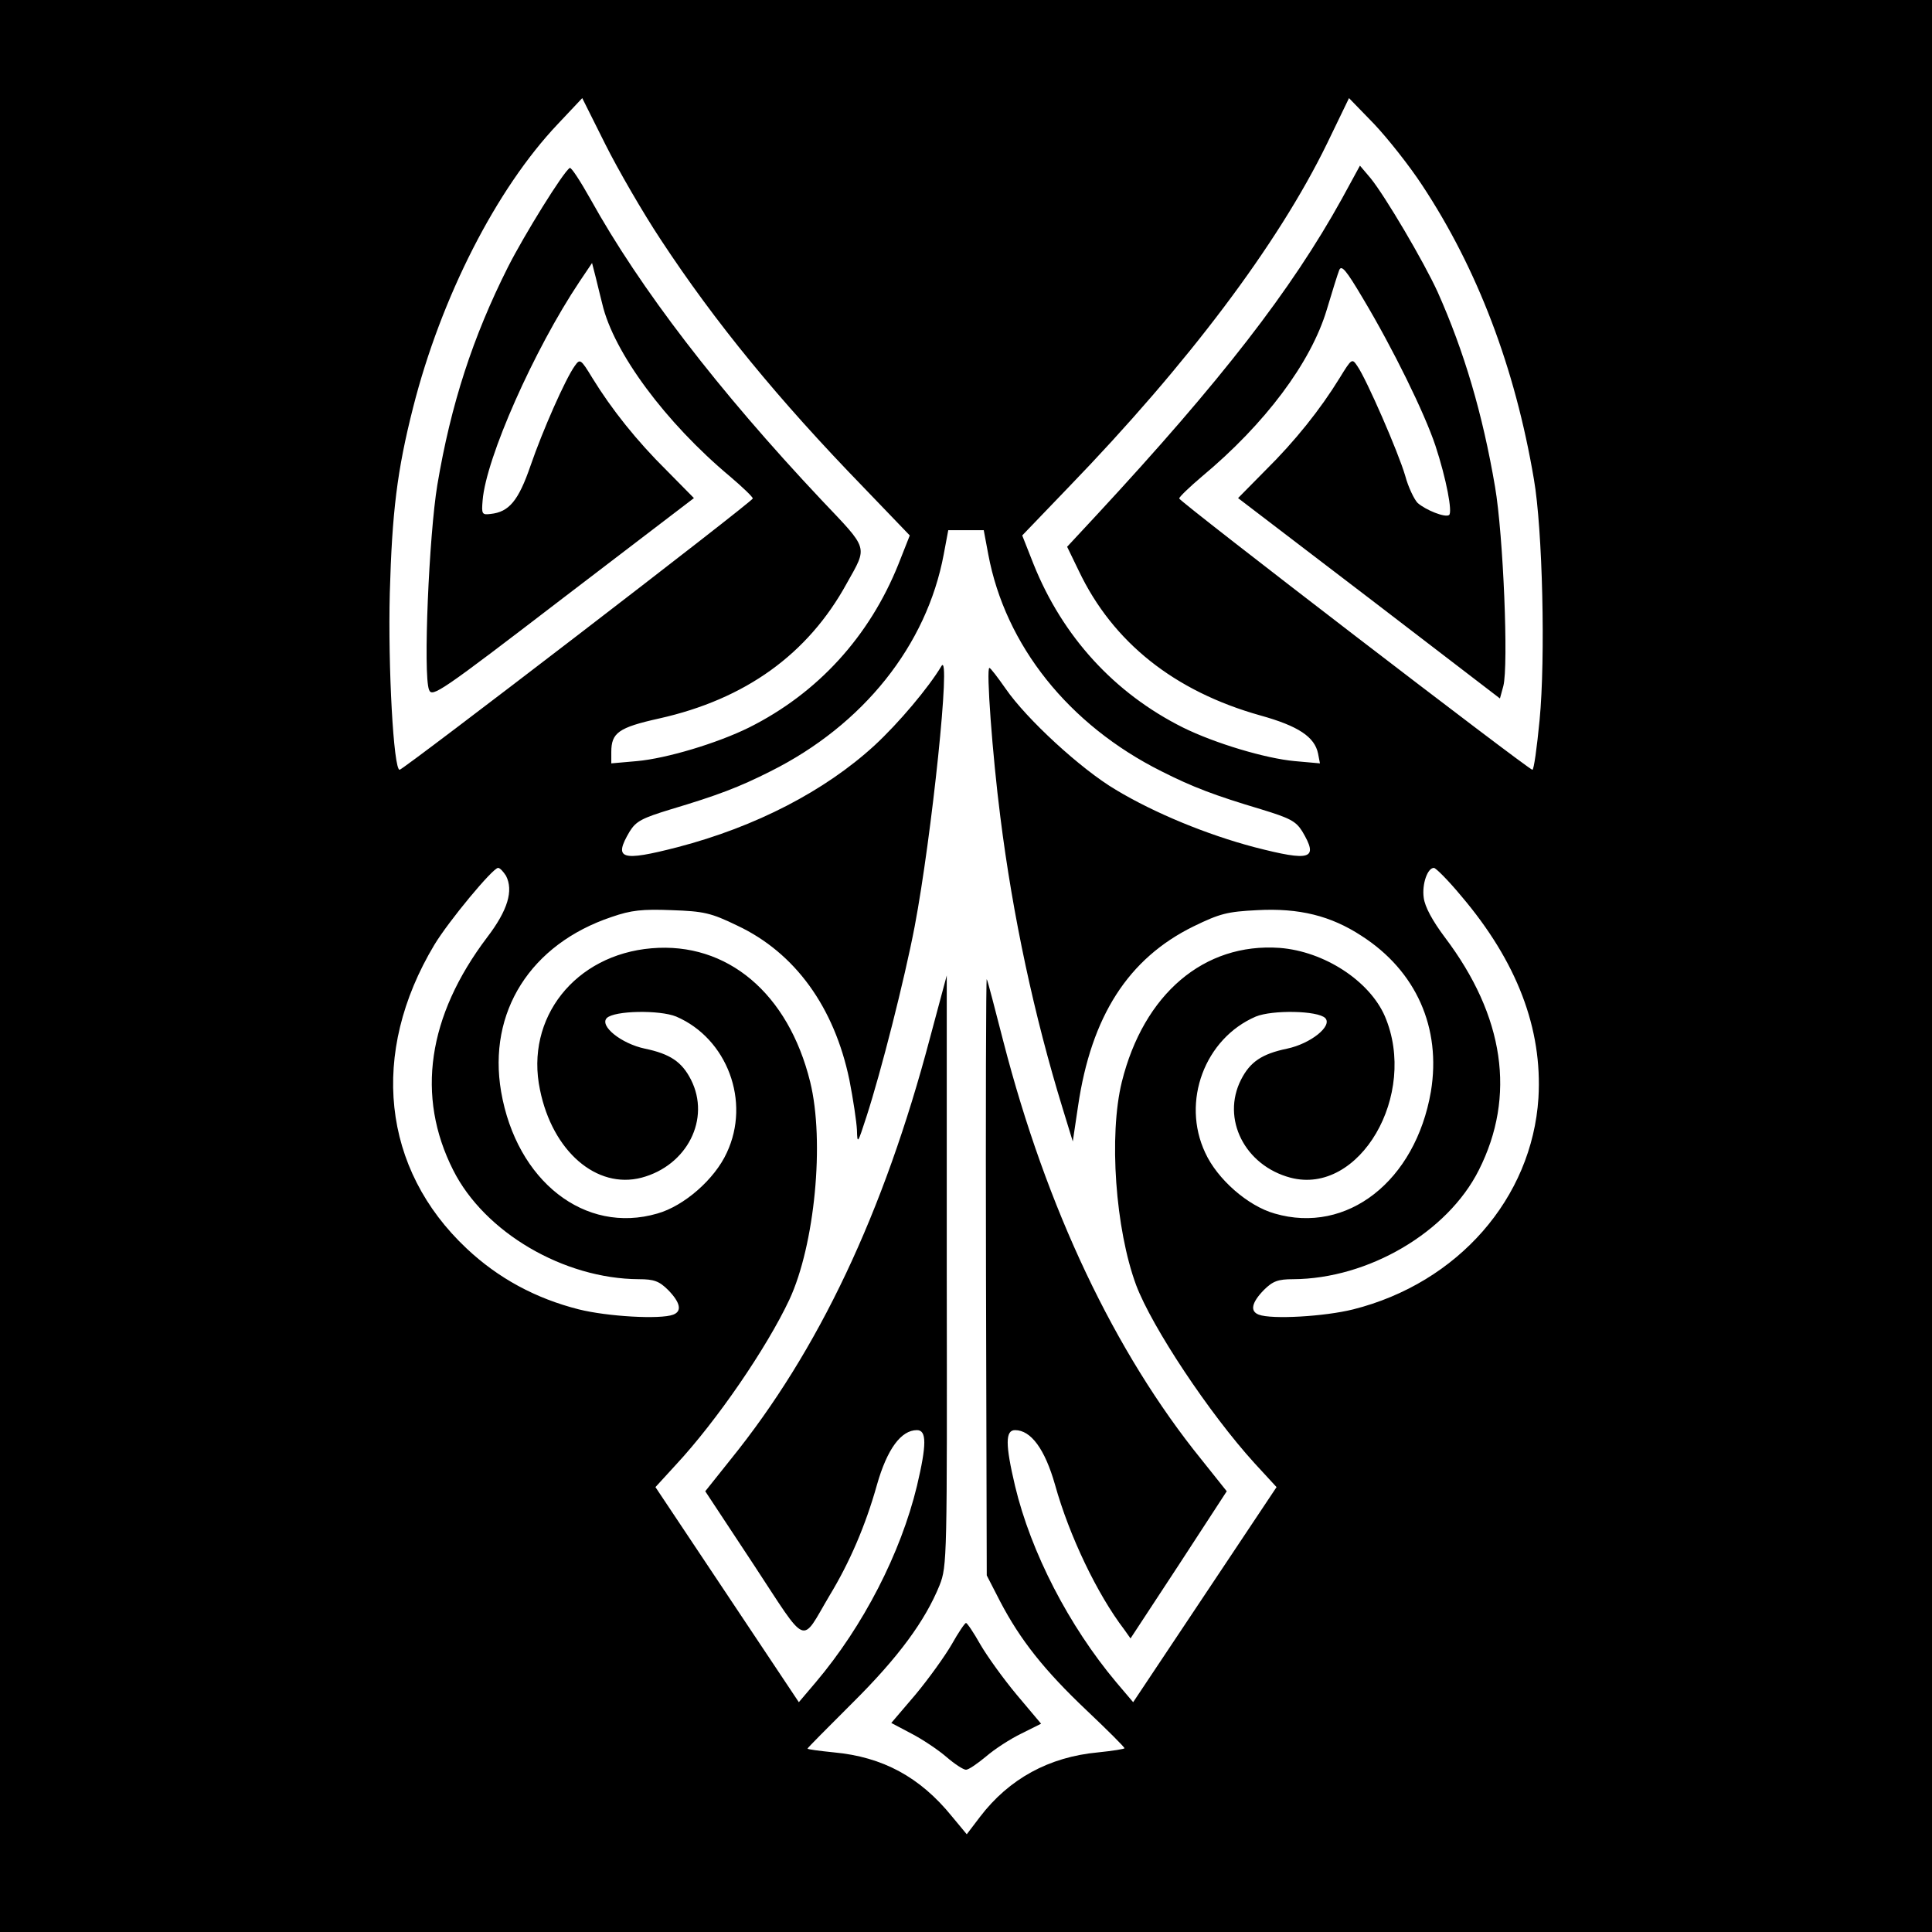 <?xml version="1.0" standalone="no"?>
<!DOCTYPE svg PUBLIC "-//W3C//DTD SVG 20010904//EN"
 "http://www.w3.org/TR/2001/REC-SVG-20010904/DTD/svg10.dtd">
<svg version="1.0" xmlns="http://www.w3.org/2000/svg"
 width="512pt" height="512pt" viewBox="0 0 512 512"
 preserveAspectRatio="xMidYMid meet">
<g transform="translate(0,512) scale(0.1,-0.1)"
fill="#000000" stroke="none">
<path d="M0 2560 l0 -2560 2560 0 2560 0 0 2560 0 2560 -2560 0 -2560 0 0
-2560z m1751 1925 c144 -219 311 -423 537 -656 l123 -128 -30 -76 c-77 -192
-214 -342 -396 -433 -85 -42 -219 -82 -297 -89 l-68 -6 0 30 c0 51 19 65 127
89 228 51 394 170 497 358 56 100 59 88 -67 221 -274 291 -481 561 -612 797
-27 48 -51 85 -55 83 -17 -10 -121 -178 -164 -263 -93 -185 -151 -363 -187
-577 -22 -132 -38 -503 -22 -543 8 -21 29 -7 355 243 l347 265 -72 73 c-79 78
-146 162 -197 245 -31 51 -33 52 -47 32 -25 -35 -85 -171 -117 -264 -32 -93
-57 -123 -106 -128 -23 -3 -24 0 -21 36 9 112 136 399 257 580 l33 49 10 -39
c5 -22 13 -52 17 -69 30 -129 168 -315 339 -458 33 -28 60 -54 60 -58 0 -8
-926 -719 -936 -719 -16 0 -31 273 -26 468 6 214 19 324 62 493 74 291 220
578 383 750 l65 69 61 -122 c34 -68 100 -182 147 -253z m2018 144 c146 -221
246 -483 296 -779 23 -132 31 -474 15 -639 -7 -72 -15 -131 -19 -131 -10 0
-936 711 -936 719 0 4 27 30 60 58 168 140 289 302 331 442 14 47 29 95 33
105 6 15 18 1 63 -75 79 -132 163 -303 192 -390 29 -88 46 -178 36 -184 -11
-7 -61 13 -83 32 -9 9 -25 42 -33 72 -18 62 -103 257 -127 291 -14 21 -15 20
-47 -32 -51 -83 -118 -167 -197 -245 l-72 -73 347 -265 347 -266 9 33 c14 54
0 400 -22 528 -33 194 -82 359 -152 516 -37 81 -139 254 -178 302 l-28 33 -48
-88 c-134 -242 -320 -482 -649 -837 l-79 -85 31 -64 c90 -189 253 -319 481
-383 101 -28 144 -57 153 -101 l5 -26 -67 6 c-77 7 -211 47 -296 89 -182 91
-319 241 -396 433 l-30 76 123 128 c316 327 555 644 685 911 l58 120 66 -68
c36 -38 94 -111 128 -163z m-1150 -978 c45 -241 213 -452 459 -575 83 -42 141
-64 265 -101 75 -23 91 -31 108 -58 44 -74 24 -81 -127 -42 -125 33 -264 90
-367 152 -93 55 -237 188 -292 268 -21 30 -40 55 -43 55 -9 0 8 -231 29 -395
33 -263 90 -528 165 -772 l27 -88 14 94 c35 238 133 391 306 476 70 34 89 39
169 43 111 6 195 -15 276 -68 145 -93 212 -244 184 -413 -41 -237 -222 -379
-414 -323 -71 20 -152 91 -184 161 -64 136 -1 303 134 361 44 18 164 16 184
-4 20 -21 -39 -68 -101 -81 -67 -14 -98 -35 -122 -82 -53 -104 10 -228 131
-260 183 -48 339 220 250 428 -41 94 -161 172 -279 181 -200 14 -360 -122
-418 -355 -35 -142 -17 -391 38 -539 42 -111 193 -339 314 -472 l58 -63 -190
-285 -190 -285 -45 53 c-125 149 -226 344 -268 520 -26 110 -26 148 0 148 42
0 79 -50 106 -145 38 -136 112 -290 183 -383 l17 -24 128 195 127 195 -67 84
c-230 284 -411 666 -525 1108 -22 85 -41 160 -44 165 -2 6 -3 -348 -2 -785 l2
-795 36 -70 c53 -101 116 -181 229 -288 55 -52 100 -97 100 -100 0 -2 -31 -7
-70 -11 -130 -12 -236 -70 -313 -171 l-35 -46 -39 47 c-85 105 -184 158 -313
170 -39 4 -70 8 -70 10 0 2 54 56 119 121 122 121 193 218 231 312 20 51 20
70 19 834 l0 782 -44 -164 c-123 -466 -296 -831 -529 -1119 l-67 -84 128 -194
c146 -222 124 -213 201 -83 54 89 96 187 126 294 27 95 64 145 106 145 26 0
26 -38 0 -148 -43 -178 -142 -371 -268 -520 l-45 -53 -190 285 -190 285 54 59
c108 116 241 310 301 438 67 144 94 419 55 577 -58 235 -220 371 -420 354
-203 -17 -336 -185 -296 -375 33 -163 150 -264 269 -233 121 32 184 156 131
260 -24 47 -55 68 -122 82 -62 13 -121 60 -101 81 20 20 140 22 184 4 135 -58
198 -225 134 -361 -32 -70 -113 -141 -184 -161 -192 -56 -373 86 -414 323 -36
211 78 391 293 463 52 18 81 21 159 18 85 -3 104 -7 174 -41 153 -72 257 -216
297 -409 10 -51 19 -111 20 -133 1 -38 2 -36 25 35 39 120 101 364 128 505 45
237 97 733 71 690 -34 -57 -113 -151 -178 -211 -131 -120 -314 -215 -521 -269
-151 -39 -171 -32 -127 42 17 27 33 35 108 58 124 37 182 59 265 101 246 123
414 334 459 575 l12 64 47 0 47 0 12 -64z m-1278 -852 c20 -39 5 -91 -50 -163
-158 -209 -189 -421 -90 -617 83 -165 293 -288 492 -289 40 0 54 -5 78 -29 32
-33 37 -56 13 -65 -34 -13 -174 -5 -250 14 -115 29 -214 83 -297 161 -225 211
-258 518 -86 805 38 63 155 204 169 204 5 0 14 -10 21 -21z m2531 -53 c148
-174 216 -352 205 -536 -17 -265 -213 -490 -491 -560 -76 -19 -216 -27 -250
-14 -24 9 -19 32 13 65 24 24 38 29 78 29 199 1 409 124 492 289 99 196 68
408 -90 617 -33 44 -53 81 -56 105 -5 36 10 79 27 79 5 0 38 -33 72 -74z"/>
<path d="M2522 762 c-18 -31 -61 -91 -96 -133 l-64 -75 53 -28 c29 -15 71 -43
93 -62 22 -19 45 -34 52 -34 7 0 30 16 53 35 23 20 65 47 94 61 l52 26 -64 76
c-36 43 -79 103 -97 134 -18 32 -35 57 -38 57 -3 0 -20 -25 -38 -57z"/>
</g>
</svg>
